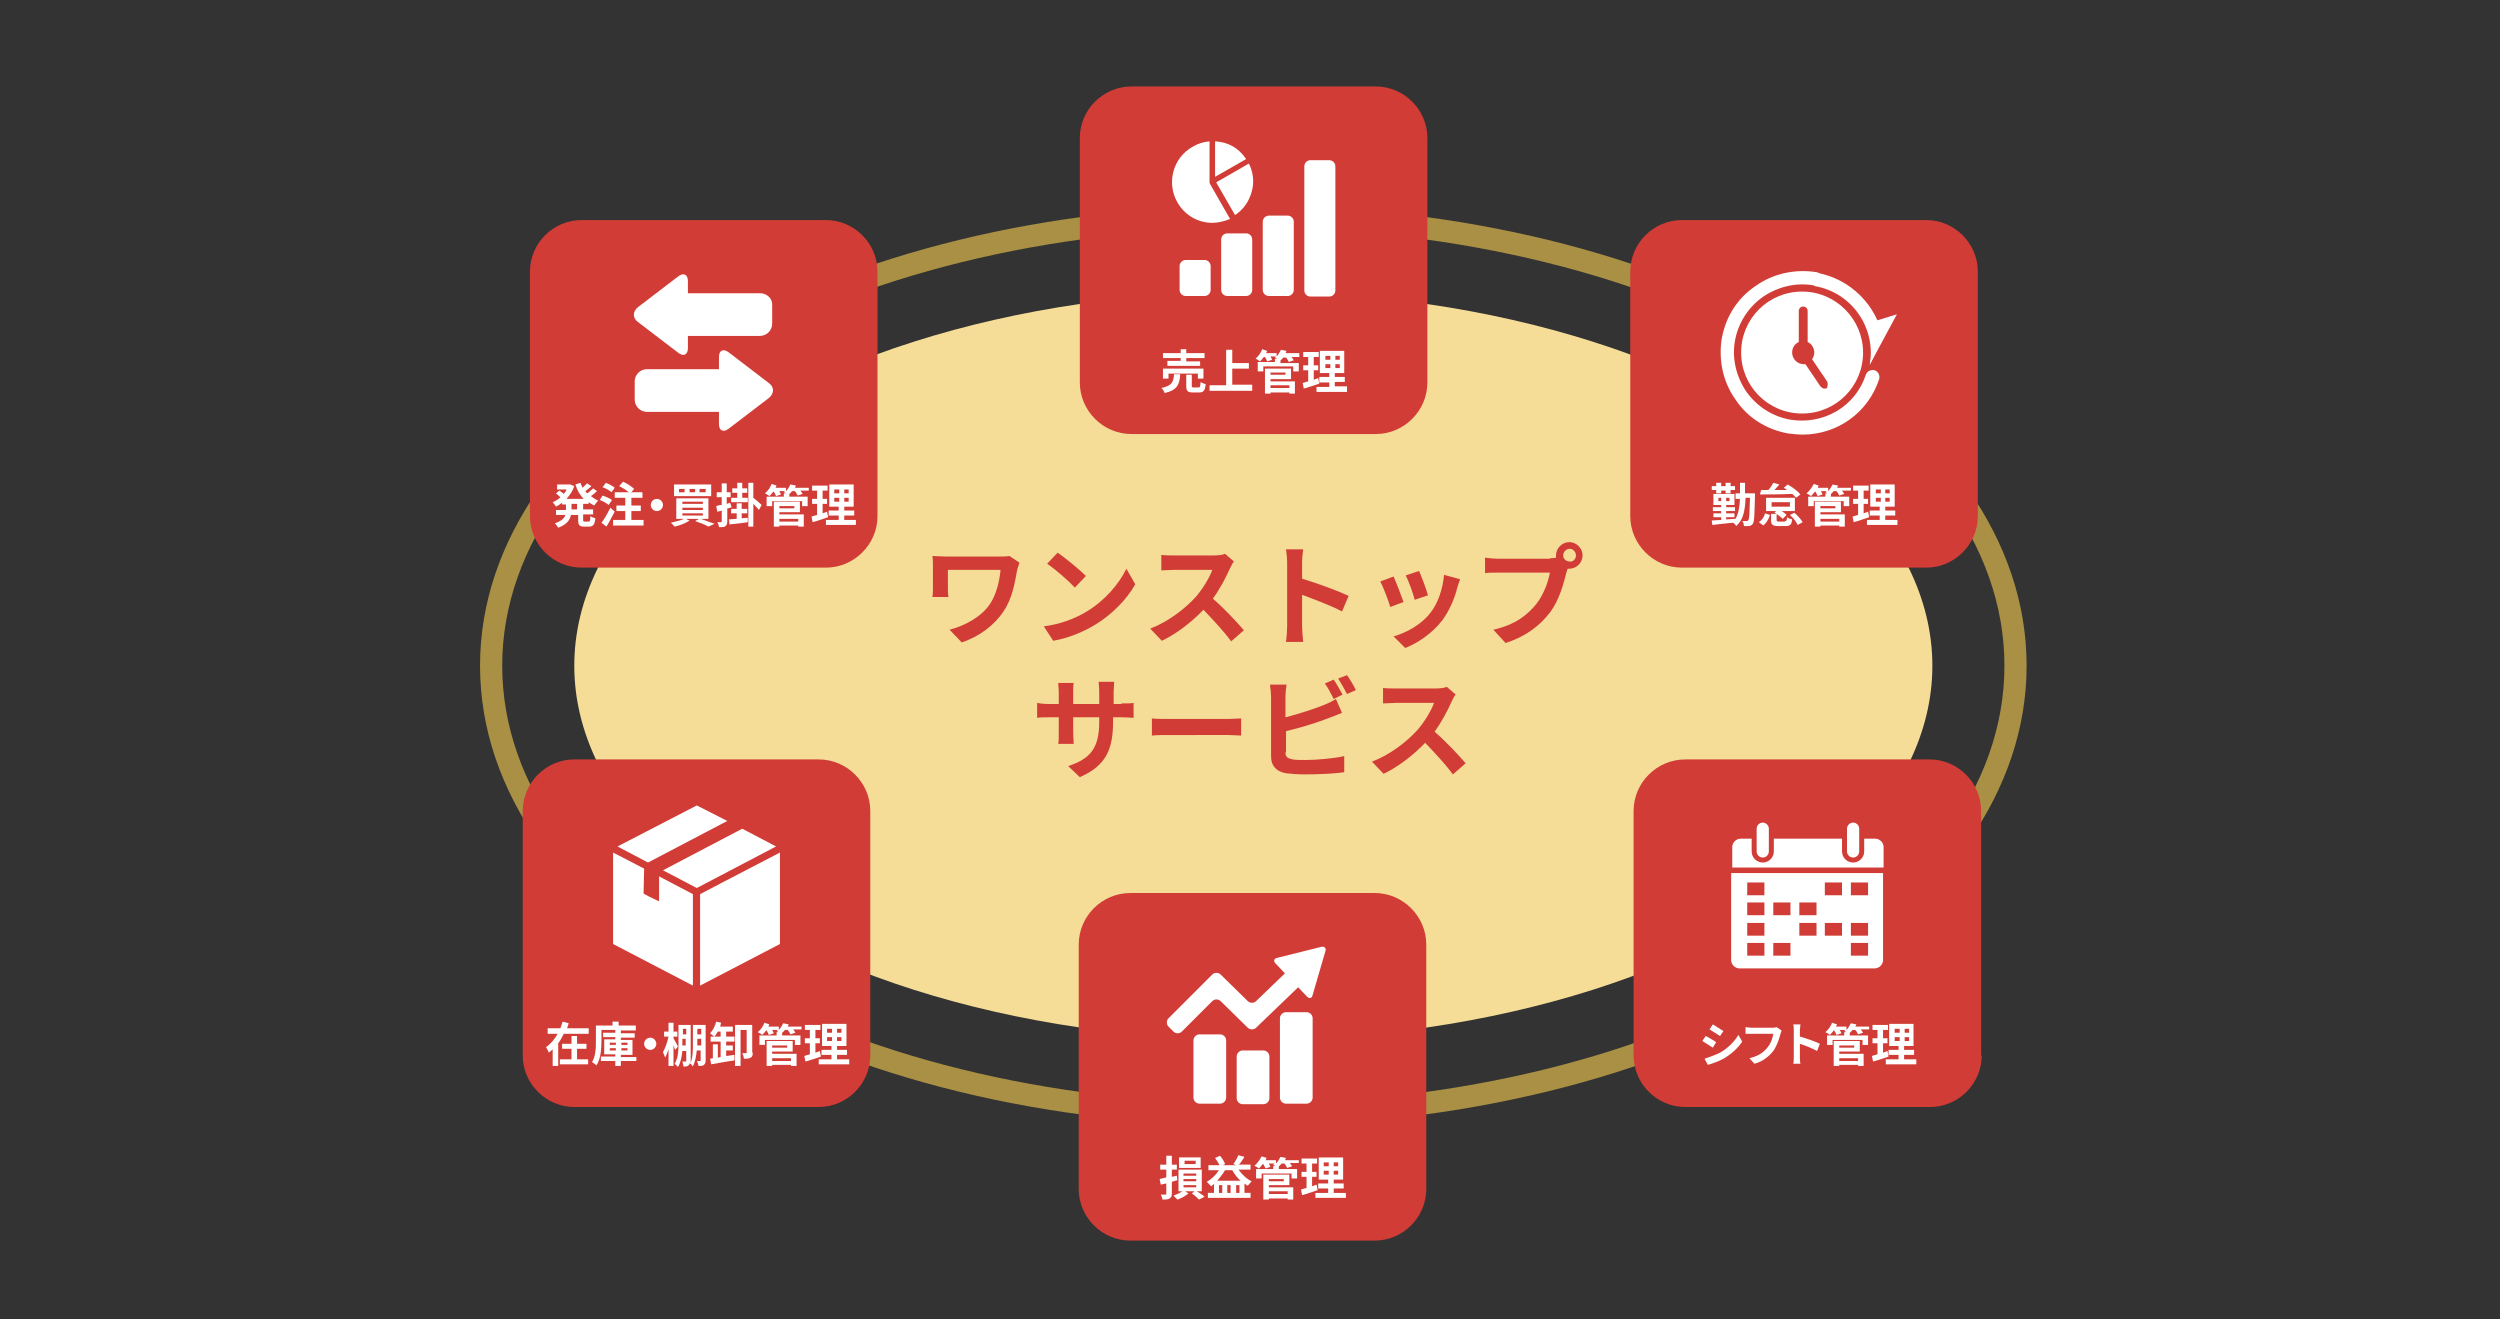 <?xml version="1.0" encoding="utf-8"?>
<!-- Generator: Adobe Illustrator 21.1.0, SVG Export Plug-In . SVG Version: 6.00 Build 0)  -->
<svg version="1.1" id="レイヤー_1" xmlns="http://www.w3.org/2000/svg" xmlns:xlink="http://www.w3.org/1999/xlink" x="0px"
	 y="0px" viewBox="0 0 451 238" style="enable-background:new 0 0 451 238;" xml:space="preserve">
<rect x="0" y="0" width="451" height="238" fill="#333333" stroke="none"/>
<style type="text/css">
	.st0{fill:#A99044;}
	.st1{fill:#F5DD98;}
	.st2{fill:#D23C36;}
	.st3{fill:#FFFFFF;}
</style>
<path class="st0" d="M226.1,203.1c-37.1,0-72-8.5-98.2-24c-26.6-15.7-41.3-36.6-41.3-59s14.7-43.3,41.3-59
	c26.3-15.5,61.2-24,98.2-24c37.1,0,72,8.5,98.2,24c26.6,15.7,41.3,36.6,41.3,59s-14.7,43.3-41.3,59
	C298.1,194.5,263.2,203.1,226.1,203.1z M226.1,41.1c-74.7,0-135.5,35.4-135.5,79s60.8,79,135.5,79s135.5-35.4,135.5-79
	S300.8,41.1,226.1,41.1z"/>
<ellipse class="st1" cx="226.1" cy="120.1" rx="122.5" ry="67.5"/>
<g>
	<g>
		<path class="st2" d="M158.3,93.1c0,5.1-4.2,9.3-9.3,9.3h-44.1c-5.1,0-9.3-4.2-9.3-9.3V49c0-5.1,4.2-9.3,9.3-9.3H149
			c5.1,0,9.3,4.2,9.3,9.3V93.1z"/>
		<g>
			<path class="st3" d="M105.2,90.9v1h1.8v0.9h-1.8v0.9c0,0.3,0,0.4,0.3,0.4h0.7c0.2,0,0.3-0.2,0.3-1c0.2,0.2,0.6,0.3,0.9,0.4
				c-0.1,1.1-0.4,1.5-1.1,1.5h-0.9c-0.9,0-1.1-0.3-1.1-1.2v-0.9H103c-0.2,0.9-0.7,1.7-2.3,2.3c-0.1-0.2-0.4-0.6-0.6-0.8
				c1.2-0.4,1.7-0.9,1.9-1.5h-1.7v-0.9h1.8v-1h-0.7v-0.3c-0.4,0.3-0.7,0.5-1.1,0.7c-0.1-0.2-0.4-0.6-0.6-0.8c0.5-0.2,1-0.5,1.4-0.9
				c-0.2-0.2-0.6-0.5-0.8-0.7l0.6-0.5c0.3,0.2,0.6,0.4,0.8,0.6c0.2-0.2,0.4-0.5,0.5-0.8h-1.7v-0.9h2.2l0.2,0l0.7,0.3
				c-0.3,0.9-0.8,1.6-1.4,2.3h3.1c-0.7-0.7-1.2-1.6-1.5-2.6l0.9-0.3c0.1,0.3,0.3,0.6,0.4,0.9c0.3-0.3,0.6-0.6,0.8-0.8l0.8,0.5
				c-0.3,0.3-0.7,0.6-1.1,0.9c0.1,0.2,0.2,0.3,0.4,0.4c0.3-0.3,0.7-0.6,1-0.9l0.7,0.5c-0.3,0.3-0.8,0.7-1.1,0.9
				c0.4,0.3,0.8,0.6,1.3,0.8c-0.2,0.2-0.5,0.6-0.7,0.9c-0.4-0.2-0.7-0.4-1-0.6v0.3H105.2z M104.1,90.9h-1v1h1V90.9z"/>
			<path class="st3" d="M109.8,91.1c-0.3-0.3-1.1-0.7-1.6-0.9l0.5-0.8c0.6,0.2,1.3,0.5,1.7,0.8L109.8,91.1z M110.9,92.3
				c-0.5,0.9-1,1.9-1.5,2.7l-0.9-0.7c0.5-0.6,1.1-1.7,1.6-2.7L110.9,92.3z M110.3,88.8c-0.3-0.3-1-0.7-1.6-0.9l0.6-0.8
				c0.5,0.2,1.3,0.6,1.6,0.9L110.3,88.8z M116.1,93.8v1h-5.5v-1h2.2v-1.6h-1.6v-1h1.6v-1.4h-1.9v-1h2.5c-0.4-0.4-1.1-0.8-1.7-1.1
				l0.7-0.8c0.7,0.3,1.6,0.9,2,1.3l-0.5,0.6h2v1h-2v1.4h1.7v1h-1.7v1.6H116.1z"/>
			<path class="st3" d="M118.5,90c0.6,0,1.1,0.5,1.1,1.1s-0.5,1.1-1.1,1.1c-0.6,0-1.1-0.5-1.1-1.1S117.9,90,118.5,90z"/>
			<path class="st3" d="M126.4,93.6c0.9,0.3,1.9,0.7,2.5,0.9l-1.1,0.5c-0.5-0.3-1.5-0.7-2.4-1l0.7-0.4h-2.4l0.7,0.3
				c-0.7,0.5-1.8,0.9-2.7,1.1c-0.2-0.2-0.5-0.6-0.7-0.7c0.8-0.2,1.8-0.4,2.4-0.7H122v-3.7h5.8v3.7H126.4z M128.3,89.5h-6.7v-2.1h6.7
				V89.5z M123.5,88.2h-1v0.6h1V88.2z M123.1,90.9h3.7v-0.4h-3.7V90.9z M123.1,92h3.7v-0.4h-3.7V92z M123.1,93h3.7v-0.4h-3.7V93z
				 M125.4,88.2h-1v0.6h1V88.2z M127.3,88.2h-1.1v0.6h1.1V88.2z"/>
			<path class="st3" d="M132,91.5c-0.3,0.1-0.5,0.2-0.8,0.2V94c0,0.5-0.1,0.7-0.3,0.9c-0.2,0.2-0.6,0.2-1.2,0.2
				c0-0.2-0.1-0.6-0.3-0.9c0.3,0,0.6,0,0.7,0c0.1,0,0.1,0,0.1-0.2v-1.9c-0.3,0.1-0.6,0.2-0.8,0.2l-0.2-1c0.3-0.1,0.6-0.2,1-0.2v-1.4
				h-0.9v-0.9h0.9v-1.6h0.9v1.6h0.7v0.9h-0.7v1.2l0.6-0.2L132,91.5z M134.9,93.4l0,0.8c-1.1,0.2-2.4,0.3-3.3,0.4l-0.1-0.9
				c0.4,0,0.9-0.1,1.4-0.1v-1h-1v-0.8h1v-1h0.9v1h1v0.8h-1v0.9L134.9,93.4z M133,88.9h-0.9v-0.8h0.9v-1h0.9v1h0.9v0.8h-0.9v0.9h1
				v0.8h-3v-0.8h1.1V88.9z M136.9,92c-0.2-0.3-0.6-0.7-1-1.1V95h-0.9v-7.9h0.9v2.7c0.4,0.3,1.3,1.1,1.5,1.3L136.9,92z"/>
			<path class="st3" d="M145.8,88.5h-1.4c0.1,0.2,0.3,0.4,0.4,0.6l-0.9,0.3c-0.1-0.2-0.3-0.6-0.5-0.8h-0.5c-0.2,0.2-0.3,0.4-0.5,0.5
				v0.5h3.3v1.7h-1v-0.9h-5.4v0.9h-1v-1.7h3.1v-0.6h0.4c-0.2-0.1-0.3-0.2-0.4-0.2c0.1-0.1,0.1-0.1,0.2-0.2h-1
				c0.1,0.2,0.2,0.4,0.3,0.6l-0.9,0.3c-0.1-0.2-0.2-0.5-0.4-0.8h-0.1c-0.2,0.3-0.5,0.6-0.7,0.8c-0.2-0.2-0.6-0.4-0.8-0.5
				c0.5-0.4,1-1.1,1.2-1.7l0.9,0.3c-0.1,0.1-0.1,0.3-0.2,0.4h1.9v0.6c0.3-0.3,0.6-0.8,0.8-1.2l1,0.2c-0.1,0.1-0.1,0.3-0.2,0.4h2.5
				V88.5z M140.6,92.8h4.4V95h-1v-0.2h-3.4V95h-1v-4.5h4.7v1.9h-3.7V92.8z M140.6,91.3v0.4h2.7v-0.4H140.6z M140.6,93.6v0.5h3.4
				v-0.5H140.6z"/>
			<path class="st3" d="M149.4,93.3c-0.9,0.3-2,0.7-2.8,0.9l-0.2-1c0.3-0.1,0.6-0.2,1-0.3v-2h-0.9V90h0.9v-1.5h-0.9v-0.9h2.8v0.9
				h-0.9V90h0.8v0.9h-0.8v1.7c0.3-0.1,0.6-0.2,0.8-0.3L149.4,93.3z M154.4,93.8v0.9H149v-0.9h2.3V93h-1.8v-0.9h1.8v-0.7h-1.7v-4h4.4
				v4h-1.7v0.7h1.8V93h-1.8v0.8H154.4z M150.5,89h0.9v-0.7h-0.9V89z M150.5,90.5h0.9v-0.7h-0.9V90.5z M153.1,88.3h-0.8V89h0.8V88.3z
				 M153.1,89.8h-0.8v0.7h0.8V89.8z"/>
		</g>
		<g>
			<g>
				<path class="st3" d="M137.1,52.9h-13c0,0,0-1,0-2.2c0-1.2-0.8-1.6-1.8-0.8l-7.2,5.5c-1,0.8-1,2,0,2.7l7.2,5.5
					c1,0.8,1.8,0.4,1.8-0.8c0-1.2,0-2.2,0-2.2h13c1.2,0,2.2-1,2.2-2.2v-3.3C139.4,53.9,138.4,52.9,137.1,52.9z"/>
				<path class="st3" d="M116.7,74.3h13c0,0,0,1,0,2.2c0,1.2,0.8,1.6,1.8,0.8l7.2-5.5c1-0.8,1-2,0-2.7l-7.2-5.5
					c-1-0.8-1.8-0.4-1.8,0.8c0,1.2,0,2.2,0,2.2h-13c-1.2,0-2.2,1-2.2,2.2v3.3C114.5,73.3,115.5,74.3,116.7,74.3z"/>
			</g>
		</g>
	</g>
	<g>
		<path class="st2" d="M257.5,69c0,5.1-4.2,9.3-9.3,9.3h-44.1c-5.1,0-9.3-4.2-9.3-9.3V24.9c0-5.1,4.2-9.3,9.3-9.3h44.1
			c5.1,0,9.3,4.2,9.3,9.3V69z"/>
		<g>
			<path class="st3" d="M212.9,67.6c-0.1,1.7-0.5,2.8-2.8,3.3c-0.1-0.3-0.3-0.7-0.6-0.9c2-0.4,2.2-1.2,2.3-2.5H212.9z M213,64.6
				h-3.2v-0.9h3.2V63h1v0.7h3.3v0.9H214v0.6h2.5V66h-5.9v-0.9h2.4V64.6z M216.1,68.3v-0.9h-5.3v0.9h-1v-1.8h7.3v1.8H216.1z
				 M216.2,69.9c0.3,0,0.3-0.1,0.4-1c0.2,0.2,0.6,0.3,0.9,0.4c-0.1,1.2-0.4,1.5-1.2,1.5h-1.1c-1,0-1.2-0.3-1.2-1.2v-2h1v2
				c0,0.3,0.1,0.3,0.4,0.3H216.2z"/>
			<path class="st3" d="M225.9,69.5v1h-7.7v-1h3v-6.4h1.1v2.4h3v1h-3v2.9H225.9z"/>
			<path class="st3" d="M234.4,64.4H233c0.1,0.2,0.3,0.4,0.4,0.6l-0.9,0.3c-0.1-0.2-0.3-0.6-0.5-0.8h-0.5c-0.2,0.2-0.3,0.4-0.5,0.5
				v0.5h3.3V67h-1v-0.9h-5.4V67h-1v-1.7h3.1v-0.6h0.4c-0.2-0.1-0.3-0.2-0.4-0.2c0.1-0.1,0.1-0.1,0.2-0.2h-1c0.1,0.2,0.2,0.4,0.3,0.6
				l-0.9,0.3c-0.1-0.2-0.2-0.5-0.4-0.8H228c-0.2,0.3-0.5,0.6-0.7,0.8c-0.2-0.2-0.6-0.4-0.8-0.5c0.5-0.4,1-1.1,1.2-1.7l0.9,0.3
				c-0.1,0.1-0.1,0.3-0.2,0.4h1.9v0.6c0.3-0.3,0.6-0.8,0.8-1.2l1,0.2c-0.1,0.1-0.1,0.3-0.2,0.4h2.5V64.4z M229.2,68.8h4.4v2.2h-1
				v-0.2h-3.4v0.2h-1v-4.5h4.7v1.9h-3.7V68.8z M229.2,67.2v0.4h2.7v-0.4H229.2z M229.2,69.5V70h3.4v-0.5H229.2z"/>
			<path class="st3" d="M238,69.2c-0.9,0.3-2,0.7-2.8,0.9l-0.2-1c0.3-0.1,0.6-0.2,1-0.3v-2h-0.9v-0.9h0.9v-1.5h-0.9v-0.9h2.8v0.9
				H237v1.5h0.8v0.9H237v1.7c0.3-0.1,0.6-0.2,0.8-0.3L238,69.2z M243,69.8v0.9h-5.5v-0.9h2.3v-0.8h-1.8V68h1.8v-0.7h-1.7v-4h4.4v4
				h-1.7V68h1.8v0.9h-1.8v0.8H243z M239.1,64.9h0.9v-0.7h-0.9V64.9z M239.1,66.4h0.9v-0.7h-0.9V66.4z M241.7,64.2h-0.8v0.7h0.8V64.2
				z M241.7,65.7h-0.8v0.7h0.8V65.7z"/>
		</g>
		<g>
			<path class="st3" d="M225.9,52.3c0,0.6-0.5,1.1-1.1,1.1h-3.4c-0.6,0-1.1-0.5-1.1-1.1v-9.1c0-0.6,0.5-1.1,1.1-1.1h3.4
				c0.6,0,1.1,0.5,1.1,1.1V52.3z M218.4,48c0-0.6-0.5-1.1-1.1-1.1h-3.4c-0.6,0-1.1,0.5-1.1,1.1v4.3c0,0.6,0.5,1.1,1.1,1.1h3.4
				c0.6,0,1.1-0.5,1.1-1.1V48z M233.4,40c0-0.6-0.5-1.1-1.1-1.1h-3.4c-0.6,0-1.1,0.5-1.1,1.1v12.3c0,0.6,0.5,1.1,1.1,1.1h3.4
				c0.6,0,1.1-0.5,1.1-1.1V40z M240.9,30c0-0.6-0.5-1.1-1.1-1.1h-3.4c-0.6,0-1.1,0.5-1.1,1.1v22.4c0,0.6,0.5,1.1,1.1,1.1h3.4
				c0.6,0,1.1-0.5,1.1-1.1V30z M218.2,32.9C218.2,32.9,218.2,32.9,218.2,32.9C218.2,32.8,218.2,32.8,218.2,32.9c0-0.1,0-0.1,0-0.1
				v-7.3c-1.1,0.1-2.1,0.4-3.1,1c-3.5,2-4.7,6.5-2.7,10c1.3,2.3,3.7,3.7,6.3,3.7c1.1,0,2.2-0.3,3.2-0.7l-3.6-6.3
				C218.2,33,218.2,33,218.2,32.9C218.2,32.9,218.2,32.9,218.2,32.9z M218.2,32.9C218.2,32.9,218.2,32.9,218.2,32.9L218.2,32.9
				C218.2,32.9,218.2,32.9,218.2,32.9z M218.2,33L218.2,33C218.2,33,218.2,33,218.2,33C218.2,33,218.2,33,218.2,33z M218.2,32.8
				C218.2,32.8,218.2,32.8,218.2,32.8C218.2,32.8,218.2,32.8,218.2,32.8L218.2,32.8z M219.4,32.9l3.4,5.9c1.5-1,2.5-2.4,3-4.2
				c0.5-1.7,0.3-3.5-0.5-5.1l-4.5,2.6L219.4,32.9z M218.2,32.8L218.2,32.8C218.2,32.8,218.2,32.8,218.2,32.8L218.2,32.8
				C218.2,32.8,218.2,32.8,218.2,32.8z M219.2,25.5v6.4l5.6-3.2C223.5,26.7,221.5,25.6,219.2,25.5z"/>
		</g>
	</g>
	<g>
		<path class="st2" d="M357.5,190.4c0,5.1-4.2,9.3-9.3,9.3H304c-5.1,0-9.3-4.2-9.3-9.3v-44.1c0-5.1,4.2-9.3,9.3-9.3h44.1
			c5.1,0,9.3,4.2,9.3,9.3V190.4z"/>
		<g>
			<path class="st3" d="M309.6,188l-0.6,1c-0.5-0.3-1.4-0.9-1.9-1.2l0.6-0.9C308.2,187.1,309.1,187.7,309.6,188z M310.3,189.9
				c1.4-0.8,2.6-2,3.3-3.2l0.7,1.2c-0.8,1.2-2,2.3-3.4,3.1c-0.9,0.5-2.1,0.9-2.8,1.1l-0.6-1.1C308.3,190.7,309.3,190.4,310.3,189.9z
				 M310.9,186l-0.6,0.9c-0.5-0.3-1.4-0.9-1.9-1.2l0.6-0.9C309.5,185.1,310.4,185.7,310.9,186z"/>
			<path class="st3" d="M321.4,185.9c-0.1,0.2-0.1,0.4-0.2,0.6c-0.2,0.8-0.6,2.1-1.3,3.1c-0.8,1-1.9,1.9-3.4,2.3l-0.9-1
				c1.7-0.4,2.6-1.1,3.3-2c0.6-0.7,0.9-1.7,1-2.4h-4c-0.4,0-0.8,0-1,0v-1.2c0.3,0,0.7,0.1,1,0.1h3.9c0.2,0,0.4,0,0.7-0.1
				L321.4,185.9z"/>
			<path class="st3" d="M327.8,189.6c-0.9-0.5-2.2-1-3.1-1.3v2.4c0,0.2,0,0.8,0.1,1.2h-1.3c0.1-0.3,0.1-0.8,0.1-1.2v-4.9
				c0-0.3,0-0.7-0.1-1h1.3c0,0.3-0.1,0.7-0.1,1v1.2c1.1,0.3,2.8,0.9,3.6,1.3L327.8,189.6z"/>
			<path class="st3" d="M337.1,185.7h-1.4c0.1,0.2,0.3,0.4,0.4,0.6l-0.9,0.3c-0.1-0.2-0.3-0.6-0.5-0.8h-0.5
				c-0.2,0.2-0.3,0.4-0.5,0.5v0.5h3.3v1.7h-1v-0.9h-5.4v0.9h-1v-1.7h3.1v-0.6h0.4c-0.2-0.1-0.3-0.2-0.4-0.2c0.1-0.1,0.1-0.1,0.2-0.2
				h-1c0.1,0.2,0.2,0.4,0.3,0.6l-0.9,0.3c-0.1-0.2-0.2-0.5-0.4-0.8h-0.1c-0.2,0.3-0.5,0.6-0.7,0.8c-0.2-0.2-0.6-0.4-0.8-0.5
				c0.5-0.4,1-1.1,1.2-1.7l0.9,0.3c-0.1,0.1-0.1,0.3-0.2,0.4h1.9v0.6c0.3-0.3,0.6-0.8,0.8-1.2l1,0.2c-0.1,0.1-0.1,0.3-0.2,0.4h2.5
				V185.7z M331.8,190.1h4.4v2.2h-1v-0.2h-3.4v0.2h-1v-4.5h4.7v1.9h-3.7V190.1z M331.8,188.6v0.4h2.7v-0.4H331.8z M331.8,190.9v0.5
				h3.4v-0.5H331.8z"/>
			<path class="st3" d="M340.7,190.6c-0.9,0.3-2,0.7-2.8,0.9l-0.2-1c0.3-0.1,0.6-0.2,1-0.3v-2h-0.9v-0.9h0.9v-1.5h-0.9v-0.9h2.8v0.9
				h-0.9v1.5h0.8v0.9h-0.8v1.7c0.3-0.1,0.6-0.2,0.8-0.3L340.7,190.6z M345.7,191.1v0.9h-5.5v-0.9h2.3v-0.8h-1.8v-0.9h1.8v-0.7h-1.7
				v-4h4.4v4h-1.7v0.7h1.8v0.9h-1.8v0.8H345.7z M341.8,186.3h0.9v-0.7h-0.9V186.3z M341.8,187.8h0.9v-0.7h-0.9V187.8z M344.4,185.6
				h-0.8v0.7h0.8V185.6z M344.4,187.1h-0.8v0.7h0.8V187.1z"/>
		</g>
		<path class="st3" d="M339.8,152.8v3.7h-27.3v-3.7c0-0.8,0.7-1.5,1.5-1.5h2v2.3c0,1.1,0.9,2,2,2c1.1,0,2-0.9,2-2v-2.3h12.3v2.3
			c0,1.1,0.9,2,2,2c1.1,0,2-0.9,2-2v-2.3h2C339.1,151.3,339.8,152,339.8,152.8z M312.4,157.5h27.3v15.7c0,0.8-0.7,1.5-1.5,1.5h-24.4
			c-0.8,0-1.5-0.7-1.5-1.5V157.5z M333.9,161.5h3.1v-2.3h-3.1V161.5z M333.9,168.8h3.1v-2.3h-3.1V168.8z M333.9,172.4h3.1v-2.3h-3.1
			V172.4z M329.2,161.5h3.1v-2.3h-3.1V161.5z M329.2,168.8h3.1v-2.3h-3.1V168.8z M324.6,165.1h3.1v-2.3h-3.1V165.1z M324.6,168.8
			h3.1v-2.3h-3.1V168.8z M319.9,165.1h3.1v-2.3h-3.1V165.1z M319.9,172.4h3.1v-2.3h-3.1V172.4z M315.2,161.5h3.1v-2.3h-3.1V161.5z
			 M315.2,165.1h3.1v-2.3h-3.1V165.1z M315.2,168.8h3.1v-2.3h-3.1V168.8z M315.2,172.4h3.1v-2.3h-3.1V172.4z M318,154.7
			c0.6,0,1.1-0.5,1.1-1.1v-4.1c0-0.6-0.5-1.1-1.1-1.1c-0.6,0-1.1,0.5-1.1,1.1v4.1C316.9,154.2,317.4,154.7,318,154.7z M334.3,154.7
			c0.6,0,1.1-0.5,1.1-1.1v-4.1c0-0.6-0.5-1.1-1.1-1.1c-0.6,0-1.1,0.5-1.1,1.1v4.1C333.2,154.2,333.7,154.7,334.3,154.7z"/>
	</g>
	<g>
		<path class="st2" d="M356.8,93.1c0,5.1-4.2,9.3-9.3,9.3h-44.1c-5.1,0-9.3-4.2-9.3-9.3V49c0-5.1,4.2-9.3,9.3-9.3h44.1
			c5.1,0,9.3,4.2,9.3,9.3V93.1z"/>
		<g>
			<path class="st3" d="M316.6,89c0,0,0,0.3,0,0.4c-0.1,3.5-0.1,4.7-0.4,5.1c-0.2,0.3-0.4,0.3-0.6,0.4c-0.2,0-0.6,0-1,0
				c0-0.3-0.1-0.7-0.3-0.9c0.3,0,0.6,0,0.8,0c0.1,0,0.2,0,0.3-0.2c0.2-0.2,0.2-1.2,0.3-4h-0.8c-0.1,2.3-0.4,4-1.7,5.1
				c-0.1-0.2-0.3-0.5-0.6-0.6c-1.3,0.1-2.7,0.3-3.7,0.4l-0.1-0.8c0.5,0,1.1-0.1,1.7-0.1v-0.5h-1.4v-0.7h1.4v-0.4H309v-0.7h1.5v-0.4
				h-1.4v-2h3.8v2h-1.5v0.4h1.6v0.7h-1.6v0.4h1.5v0.7h-1.5v0.4c0.5,0,1.1-0.1,1.6-0.1v0.1c0.6-0.9,0.8-2.1,0.9-3.7h-0.8V89h0.8
				c0-0.6,0-1.2,0-1.9h0.9c0,0.7,0,1.3,0,1.9H316.6z M309.6,88.4h-0.8v-0.7h0.8v-0.6h0.9v0.6h0.8v-0.6h0.9v0.6h0.8v0.7h-0.8V89h-0.9
				v-0.5h-0.8V89h-0.9V88.4z M310.5,90.4v-0.6H310v0.6H310.5z M312,89.8h-0.6v0.6h0.6V89.8z"/>
			<path class="st3" d="M317.3,94.2c0.6-0.4,1-1,1.1-1.6l0.9,0.3c-0.2,0.7-0.6,1.4-1.2,1.9L317.3,94.2z M317.7,88.4
				c0.4,0,0.8,0,1.3,0c0.4-0.4,0.7-0.9,0.9-1.3l1.1,0.3c-0.3,0.3-0.6,0.7-0.9,1c0.7,0,1.5,0,2.3,0c-0.2-0.1-0.4-0.3-0.6-0.4l0.7-0.6
				c0.9,0.5,1.8,1.2,2.3,1.8l-0.8,0.6c-0.2-0.2-0.4-0.5-0.7-0.7c-2.1,0.1-4.4,0.1-5.8,0.1L317.7,88.4z M323.9,92.2h-2.5
				c0.4,0.2,0.7,0.5,0.9,0.7l-0.7,0.7c-0.3-0.3-0.9-0.8-1.5-1.1l0.3-0.3h-1.8v-2.4h5.2V92.2z M322,94c0.3,0,0.3-0.1,0.4-0.7
				c0.2,0.2,0.6,0.3,0.9,0.4c-0.1,1-0.4,1.2-1.2,1.2h-1.3c-1.1,0-1.3-0.3-1.3-1.1v-1.1h1v1.1c0,0.2,0.1,0.3,0.4,0.3H322z
				 M322.9,90.6h-3.3v0.8h3.3V90.6z M323.7,92.5c0.6,0.5,1.2,1.2,1.5,1.7l-0.9,0.5c-0.2-0.5-0.8-1.3-1.4-1.8L323.7,92.5z"/>
			<path class="st3" d="M333.7,88.5h-1.4c0.1,0.2,0.3,0.4,0.4,0.6l-0.9,0.3c-0.1-0.2-0.3-0.6-0.5-0.8h-0.5c-0.2,0.2-0.3,0.4-0.5,0.5
				v0.5h3.3v1.7h-1v-0.9h-5.4v0.9h-1v-1.7h3.1v-0.6h0.4c-0.2-0.1-0.3-0.2-0.4-0.2c0.1-0.1,0.1-0.1,0.2-0.2h-1
				c0.1,0.2,0.2,0.4,0.3,0.6l-0.9,0.3c-0.1-0.2-0.2-0.5-0.4-0.8h-0.1c-0.2,0.3-0.5,0.6-0.7,0.8c-0.2-0.2-0.6-0.4-0.8-0.5
				c0.5-0.4,1-1.1,1.3-1.7l0.9,0.3c-0.1,0.1-0.1,0.3-0.2,0.4h1.9v0.6c0.3-0.3,0.6-0.8,0.8-1.2l1,0.2c-0.1,0.1-0.1,0.3-0.2,0.4h2.5
				V88.5z M328.4,92.8h4.4V95h-1v-0.2h-3.4V95h-1v-4.5h4.7v1.9h-3.7V92.8z M328.4,91.3v0.4h2.7v-0.4H328.4z M328.4,93.6v0.5h3.4
				v-0.5H328.4z"/>
			<path class="st3" d="M337.2,93.3c-0.9,0.3-2,0.7-2.8,0.9l-0.2-1c0.3-0.1,0.6-0.2,1-0.3v-2h-0.9V90h0.9v-1.5h-0.9v-0.9h2.8v0.9
				h-0.9V90h0.8v0.9h-0.8v1.7c0.3-0.1,0.6-0.2,0.8-0.3L337.2,93.3z M342.3,93.8v0.9h-5.5v-0.9h2.3V93h-1.8v-0.9h1.8v-0.7h-1.7v-4
				h4.4v4h-1.7v0.7h1.8V93h-1.8v0.8H342.3z M338.4,89h0.9v-0.7h-0.9V89z M338.4,90.5h0.9v-0.7h-0.9V90.5z M340.9,88.3h-0.8V89h0.8
				V88.3z M340.9,89.8h-0.8v0.7h0.8V89.8z"/>
		</g>
		<g>
			<g>
				<path class="st3" d="M325.2,78.4c-0.9,0-1.7-0.1-2.6-0.2c-3.9-0.7-7.3-2.8-9.5-6.1c-2.3-3.2-3.1-7.2-2.5-11
					c0.7-3.9,2.8-7.3,6.1-9.5c3.2-2.3,7.2-3.1,11-2.5c0.7,0.1,1.1,0.8,1,1.4c-0.1,0.7-0.8,1.1-1.4,1c-3.2-0.6-6.5,0.2-9.2,2
					c-2.7,1.9-4.5,4.7-5.1,7.9c-0.6,3.2,0.2,6.5,2,9.2c1.9,2.7,4.7,4.5,7.9,5.1c6,1,11.8-2.3,13.7-8.1c0.2-0.6,0.9-1,1.6-0.8
					c0.6,0.2,1,0.9,0.8,1.6C337,74.5,331.4,78.4,325.2,78.4z"/>
				<path class="st3" d="M337.3,65.8c1.2-6.7-3.3-13.1-10-14.2l0.4-2.4c6.2,1.1,10.8,5.9,12,11.7L337.3,65.8z"/>
				<path class="st3" d="M336.1,63.6c0,6.1-4.9,11-11,11s-11-4.9-11-11s4.9-11,11-11S336.1,57.6,336.1,63.6z M329.6,68.8l-2.7-4
					c0.2-0.3,0.4-0.7,0.4-1.2c0-0.8-0.5-1.6-1.2-1.9v-5.6c0-0.5-0.4-0.8-0.8-0.8c-0.5,0-0.8,0.4-0.8,0.8v5.6c-0.7,0.3-1.2,1-1.2,1.9
					c0,1.1,0.9,2.1,2.1,2.1c0.1,0,0.2,0,0.3,0l2.7,4c0.2,0.2,0.4,0.4,0.7,0.4c0.2,0,0.3,0,0.5-0.1C329.7,69.6,329.8,69.1,329.6,68.8
					z"/>
				<polygon class="st3" points="337.3,65.8 342.2,56.7 337,58.3 338.1,61.7 				"/>
			</g>
		</g>
	</g>
	<g>
		<path class="st2" d="M157,190.4c0,5.1-4.2,9.3-9.3,9.3h-44.1c-5.1,0-9.3-4.2-9.3-9.3v-44.1c0-5.1,4.2-9.3,9.3-9.3h44.1
			c5.1,0,9.3,4.2,9.3,9.3V190.4z"/>
		<g>
			<g>
				<polygon class="st3" points="118.9,158.1 118.9,162.6 117.2,161.8 116.1,161.2 116.2,156.7 110.6,153.8 110.6,170.3 125,177.8 
					125,161.3 121,159.2 				"/>
				<polygon class="st3" points="126.3,177.8 140.7,170.3 140.7,153.8 130.5,159.1 126.3,161.3 				"/>
				<polygon class="st3" points="131.2,148.1 125.7,145.3 111.4,152.7 116.9,155.6 				"/>
				<polygon class="st3" points="119.6,157 125.7,160.2 140,152.7 133.9,149.5 				"/>
			</g>
		</g>
		<g>
			<path class="st3" d="M106.2,185.5v1h-4.5c-0.3,0.6-0.6,1.2-1,1.7v4.1h-1v-3c-0.2,0.2-0.5,0.4-0.7,0.6c-0.1-0.3-0.3-0.7-0.5-1
				c0.9-0.6,1.6-1.5,2.1-2.4h-1.8v-1h2.3c0.1-0.4,0.3-0.8,0.4-1.2l1.1,0.3c-0.1,0.3-0.2,0.6-0.3,0.9H106.2z M104.1,191.1h2v0.9h-5.1
				v-0.9h2.1v-1.9h-1.7v-0.9h1.7v-1.4h1v1.4h1.7v0.9h-1.7V191.1z"/>
			<path class="st3" d="M114.8,191.4h-2.8v0.9h-1v-0.9h-2.6v-0.8h2.6v-0.4h-2v-2.7h2v-0.4h-2.2v-0.8h2.2v-0.5h-2.5v1.9
				c0,1.4-0.1,3.3-0.9,4.5c-0.2-0.2-0.6-0.5-0.8-0.6c0.7-1.1,0.7-2.7,0.7-4V185h3v-0.7h1.1v0.7h3.1v0.9h-2.7v0.5h2.5v0.8h-2.5v0.4
				h2.1v2.7h-2.1v0.4h2.8V191.4z M110,188.5h1.1v-0.4H110V188.5z M111.1,189.5v-0.4H110v0.4H111.1z M112.1,188.1v0.4h1.1v-0.4H112.1
				z M113.2,189.1h-1.1v0.4h1.1V189.1z"/>
			<path class="st3" d="M117.3,187.2c0.6,0,1.1,0.5,1.1,1.1c0,0.6-0.5,1.1-1.1,1.1c-0.6,0-1.1-0.5-1.1-1.1
				C116.2,187.7,116.7,187.2,117.3,187.2z"/>
			<path class="st3" d="M121.8,189.4c-0.1-0.2-0.2-0.5-0.3-0.9v3.8h-0.9v-3c-0.2,0.6-0.4,1.1-0.6,1.5c-0.1-0.3-0.3-0.7-0.4-1
				c0.4-0.7,0.8-1.8,1-2.8v0h-0.8v-0.9h0.8v-1.6h0.9v1.6h0.7v0.9h-0.7v0.3c0.2,0.3,0.7,1.3,0.8,1.5L121.8,189.4z M127.3,191.3
				c0,0.4-0.1,0.6-0.3,0.8c-0.2,0.2-0.5,0.2-1,0.2c0-0.2-0.1-0.6-0.3-0.9c0.2,0,0.5,0,0.6,0c0.1,0,0.1,0,0.1-0.1v-1.8h-0.7
				c-0.1,1-0.3,2.1-0.7,2.9c-0.1-0.2-0.4-0.5-0.6-0.6c0,0.2-0.1,0.3-0.2,0.4c-0.2,0.2-0.5,0.2-0.9,0.2c0-0.2-0.1-0.6-0.2-0.9
				c0.2,0,0.5,0,0.6,0c0.1,0,0.1,0,0.1-0.1v-1.8h-0.7c-0.1,1-0.3,2.1-0.8,2.9c-0.1-0.2-0.5-0.5-0.6-0.6c0.7-1.1,0.7-2.6,0.7-3.8
				v-3.2h2.2v6.6c0,0.1,0,0.1,0,0.2c0.4-1,0.4-2.3,0.4-3.3v-3.5h2.3V191.3z M123.7,188.6v-1.2h-0.6v0.5c0,0.2,0,0.4,0,0.7H123.7z
				 M123.2,185.6v1h0.6v-1H123.2z M125.8,185.6v1h0.7v-1H125.8z M126.5,188.6v-1.2h-0.7v0.8c0,0.1,0,0.3,0,0.4H126.5z"/>
			<path class="st3" d="M131,190.5c0.5-0.1,1-0.1,1.5-0.2l0,1c-1.5,0.2-3,0.5-4.2,0.7l-0.2-1l0.5-0.1v-2.5h0.9v2.4l0.5-0.1v-2.8
				h-1.8V187h1.8v-0.9h-0.5c-0.2,0.3-0.4,0.7-0.6,0.9c-0.2-0.1-0.6-0.4-0.8-0.6c0.5-0.5,0.9-1.3,1.1-2.1l0.9,0.2
				c-0.1,0.2-0.1,0.5-0.2,0.7h2.3v0.9H131v0.9h1.5v0.9H131v0.7h1.2v0.9H131V190.5z M135.8,189.9c0,0.5-0.1,0.8-0.4,0.9
				c-0.3,0.2-0.7,0.2-1.2,0.2c0-0.3-0.2-0.8-0.3-1c0.3,0,0.6,0,0.7,0c0.1,0,0.1,0,0.1-0.1v-4.1h-1.1v6.5h-1v-7.4h3.1V189.9z"/>
			<path class="st3" d="M144.5,185.7h-1.4c0.1,0.2,0.3,0.4,0.4,0.6l-0.9,0.3c-0.1-0.2-0.3-0.6-0.5-0.8h-0.5
				c-0.2,0.2-0.3,0.4-0.5,0.5v0.5h3.3v1.7h-1v-0.9H138v0.9h-1v-1.7h3.1v-0.6h0.4c-0.2-0.1-0.3-0.2-0.4-0.2c0.1-0.1,0.1-0.1,0.2-0.2
				h-1c0.1,0.2,0.2,0.4,0.3,0.6l-0.9,0.3c-0.1-0.2-0.2-0.5-0.4-0.8h-0.1c-0.2,0.3-0.5,0.6-0.7,0.8c-0.2-0.2-0.6-0.4-0.8-0.5
				c0.5-0.4,1-1.1,1.2-1.7l0.9,0.3c-0.1,0.1-0.1,0.3-0.2,0.4h1.9v0.6c0.3-0.3,0.6-0.8,0.8-1.2l1,0.2c-0.1,0.1-0.1,0.3-0.2,0.4h2.5
				V185.7z M139.3,190.1h4.4v2.2h-1v-0.2h-3.4v0.2h-1v-4.5h4.7v1.9h-3.7V190.1z M139.3,188.6v0.4h2.7v-0.4H139.3z M139.3,190.9v0.5
				h3.4v-0.5H139.3z"/>
			<path class="st3" d="M148.1,190.6c-0.9,0.3-2,0.7-2.8,0.9l-0.2-1c0.3-0.1,0.6-0.2,1-0.3v-2h-0.9v-0.9h0.9v-1.5h-0.9v-0.9h2.8v0.9
				h-0.9v1.5h0.8v0.9h-0.8v1.7c0.3-0.1,0.6-0.2,0.8-0.3L148.1,190.6z M153.2,191.1v0.9h-5.5v-0.9h2.3v-0.8h-1.8v-0.9h1.8v-0.7h-1.7
				v-4h4.4v4h-1.7v0.7h1.8v0.9h-1.8v0.8H153.2z M149.2,186.3h0.9v-0.7h-0.9V186.3z M149.2,187.8h0.9v-0.7h-0.9V187.8z M151.8,185.6
				H151v0.7h0.8V185.6z M151.8,187.1H151v0.7h0.8V187.1z"/>
		</g>
	</g>
	<g>
		<path class="st2" d="M257.3,214.5c0,5.1-4.2,9.3-9.3,9.3h-44.1c-5.1,0-9.3-4.2-9.3-9.3v-44.1c0-5.1,4.2-9.3,9.3-9.3H248
			c5.1,0,9.3,4.2,9.3,9.3V214.5z"/>
		<path class="st3" d="M221.2,198c0,0.6-0.5,1.1-1.1,1.1h-3.7c-0.6,0-1.1-0.5-1.1-1.1v-10.3c0-0.6,0.5-1.1,1.1-1.1h3.7
			c0.6,0,1.1,0.5,1.1,1.1V198z M229,190.6c0-0.6-0.5-1.1-1.1-1.1h-3.7c-0.6,0-1.1,0.5-1.1,1.1v7.5c0,0.6,0.5,1.1,1.1,1.1h3.7
			c0.6,0,1.1-0.5,1.1-1.1V190.6z M236.8,183.7c0-0.6-0.5-1.1-1.1-1.1H232c-0.6,0-1.1,0.5-1.1,1.1V198c0,0.6,0.5,1.1,1.1,1.1h3.7
			c0.6,0,1.1-0.5,1.1-1.1V183.7z M218.7,180.6c0.4-0.4,1.1-0.4,1.5,0l4.9,4.8c0.4,0.4,1.1,0.4,1.5,0l7.8-7.5c0.4-0.4,0.4-1.1,0-1.5
			l-0.9-1c-0.4-0.4-1.1-0.4-1.5,0l-5.4,5.2c-0.4,0.4-1.1,0.4-1.5,0l-4.9-4.8c-0.4-0.4-1.1-0.4-1.5,0l-7.9,7.9
			c-0.4,0.4-0.4,1.1,0,1.5l0.9,0.9c0.4,0.4,1.1,0.4,1.5,0L218.7,180.6z M235.8,179.8c0.4,0.4,0.9,0.3,1-0.3l2.3-7.9
			c0.2-0.6-0.2-0.9-0.7-0.8l-8,2c-0.6,0.1-0.7,0.6-0.3,1L235.8,179.8z"/>
		<g>
			<path class="st3" d="M212.4,212.9c-0.3,0.1-0.7,0.2-1,0.3v2.1c0,0.5-0.1,0.7-0.4,0.9c-0.3,0.2-0.7,0.2-1.3,0.2
				c0-0.3-0.2-0.7-0.3-0.9c0.3,0,0.7,0,0.8,0c0.1,0,0.2,0,0.2-0.2v-1.8l-1,0.2l-0.2-1c0.3-0.1,0.8-0.2,1.2-0.3V211h-1.1v-0.9h1.1
				v-1.6h1v1.6h0.9v0.9h-0.9v1.3c0.3-0.1,0.6-0.1,0.9-0.2L212.4,212.9z M215.9,214.9c0.5,0.3,1.1,0.7,1.4,1l-1,0.5
				c-0.3-0.3-0.8-0.8-1.3-1.1l0.5-0.4h-1.7l0.6,0.4c-0.5,0.4-1.3,0.9-2,1.1c-0.2-0.2-0.5-0.5-0.7-0.7c0.5-0.2,1.2-0.5,1.6-0.8h-0.7
				V211h4.2v3.9H215.9z M216.6,210.7h-3.9v-1.9h3.9V210.7z M213.5,212.1h2.3v-0.4h-2.3V212.1z M213.5,213.1h2.3v-0.4h-2.3V213.1z
				 M213.5,214.2h2.3v-0.4h-2.3V214.2z M215.7,209.4h-2v0.6h2V209.4z"/>
			<path class="st3" d="M223.5,211.1c0.6,0.8,1.4,1.6,2.3,2c-0.2,0.2-0.5,0.6-0.7,0.8c-0.2-0.1-0.4-0.2-0.6-0.4v1.7h1.1v0.9h-7.7
				v-0.9h1.1v-1.6c-0.2,0.1-0.3,0.3-0.5,0.4c-0.2-0.2-0.6-0.6-0.8-0.8c0.9-0.5,1.6-1.2,2.2-2.1H218v-0.9h2c-0.2-0.4-0.5-0.9-0.8-1.3
				l0.9-0.4c0.4,0.5,0.8,1.1,0.9,1.5l-0.4,0.2h2.4l-0.5-0.2c0.3-0.4,0.7-1.1,0.9-1.6l1.1,0.3c-0.3,0.5-0.7,1.1-1,1.4h2.1v0.9H223.5z
				 M223.8,213c-0.6-0.5-1.1-1.2-1.5-1.9h-1.3c-0.4,0.7-0.9,1.3-1.4,1.9H223.8z M220.5,213.8h-0.6v1.4h0.6V213.8z M222,213.8h-0.6
				v1.4h0.6V213.8z M223.6,215.2v-1.4H223v1.4H223.6z"/>
			<path class="st3" d="M234.1,209.8h-1.4c0.1,0.2,0.3,0.4,0.4,0.6l-0.9,0.3c-0.1-0.2-0.3-0.6-0.5-0.8h-0.5
				c-0.2,0.2-0.3,0.4-0.5,0.5v0.5h3.3v1.7h-1v-0.9h-5.4v0.9h-1v-1.7h3.1v-0.6h0.4c-0.2-0.1-0.3-0.2-0.4-0.2c0.1-0.1,0.1-0.1,0.2-0.2
				h-1c0.1,0.2,0.2,0.4,0.3,0.6l-0.9,0.3c-0.1-0.2-0.2-0.5-0.4-0.8h-0.1c-0.2,0.3-0.5,0.6-0.7,0.8c-0.2-0.2-0.6-0.4-0.8-0.5
				c0.5-0.4,1-1.1,1.3-1.7l0.9,0.3c-0.1,0.1-0.1,0.3-0.2,0.4h1.9v0.6c0.3-0.3,0.6-0.8,0.8-1.2l1,0.2c-0.1,0.1-0.1,0.3-0.2,0.4h2.5
				V209.8z M228.9,214.2h4.4v2.2h-1v-0.2h-3.4v0.2h-1v-4.5h4.7v1.9h-3.7V214.2z M228.9,212.7v0.4h2.7v-0.4H228.9z M228.9,214.9v0.5
				h3.4v-0.5H228.9z"/>
			<path class="st3" d="M237.7,214.7c-0.9,0.3-2,0.7-2.8,0.9l-0.2-1c0.3-0.1,0.6-0.2,1-0.3v-2h-0.9v-0.9h0.9v-1.5h-0.9v-0.9h2.8v0.9
				h-0.9v1.5h0.8v0.9h-0.8v1.7c0.3-0.1,0.6-0.2,0.8-0.3L237.7,214.7z M242.8,215.2v0.9h-5.5v-0.9h2.3v-0.8h-1.8v-0.9h1.8v-0.7h-1.7
				v-4h4.4v4h-1.7v0.7h1.8v0.9h-1.8v0.8H242.8z M238.8,210.4h0.9v-0.7h-0.9V210.4z M238.8,211.9h0.9v-0.7h-0.9V211.9z M241.4,209.7
				h-0.8v0.7h0.8V209.7z M241.4,211.2h-0.8v0.7h0.8V211.2z"/>
		</g>
	</g>
</g>
<g>
	<path class="st2" d="M183.9,101.5c-0.1,0.3-0.3,1.1-0.4,1.3c-0.4,2.1-0.8,5-2.4,7.4c-1.7,2.6-4.4,4.6-7.6,5.7l-2.2-2.3
		c2.7-0.7,5.8-2.3,7.4-4.8c1-1.6,1.6-3.8,1.8-6H171v3.3c0,0.3,0,1,0.1,1.6h-2.9c0.1-0.6,0.1-1.1,0.1-1.6V102c0-0.5,0-1.1-0.1-1.7
		c0.6,0,1.5,0.1,2.4,0.1h9.6c0.7,0,1.4,0,1.9-0.1L183.9,101.5z"/>
	<path class="st2" d="M195.9,110.4c3.4-2,6-5.1,7.3-7.8l1.6,2.8c-1.5,2.7-4.2,5.5-7.4,7.4c-2,1.2-4.6,2.3-7.4,2.8l-1.7-2.6
		C191.3,112.6,193.9,111.6,195.9,110.4z M195.9,103.9l-2,2.1c-1-1.1-3.5-3.3-5-4.3l1.9-2C192.1,100.6,194.7,102.7,195.9,103.9z"/>
	<path class="st2" d="M222.6,101.3c-0.2,0.2-0.5,0.8-0.7,1.2c-0.7,1.6-1.8,3.7-3.1,5.5c2,1.7,4.4,4.3,5.6,5.7l-2.3,2
		c-1.3-1.8-3.2-3.8-5-5.7c-2.1,2.2-4.8,4.3-7.5,5.6l-2.1-2.2c3.2-1.2,6.3-3.6,8.2-5.7c1.3-1.5,2.5-3.5,3-4.9h-6.8
		c-0.8,0-1.9,0.1-2.4,0.1v-2.8c0.5,0.1,1.8,0.1,2.4,0.1h7c0.9,0,1.7-0.1,2.1-0.3L222.6,101.3z"/>
	<path class="st2" d="M242.1,110.3c-2.1-1.1-5.1-2.2-7.2-3v5.7c0,0.6,0.1,2,0.2,2.8H232c0.1-0.8,0.2-2,0.2-2.8v-11.5
		c0-0.7-0.1-1.7-0.2-2.4h3.1c-0.1,0.7-0.2,1.6-0.2,2.4v2.9c2.7,0.8,6.5,2.2,8.4,3.1L242.1,110.3z"/>
	<path class="st2" d="M253.2,108.6l-2.4,0.9c-0.3-1.1-1.3-3.7-1.8-4.6l2.4-0.9C251.9,105.1,252.8,107.5,253.2,108.6z M263.4,104.5
		c-0.2,0.6-0.4,1.1-0.5,1.5c-0.5,2-1.4,4.1-2.7,5.9c-1.9,2.4-4.4,4.1-6.7,5l-2.1-2.1c2.2-0.6,5-2.1,6.6-4.2c1.4-1.7,2.3-4.4,2.5-6.9
		L263.4,104.5z M257.6,107.4l-2.4,0.8c-0.2-1-1.1-3.4-1.6-4.4l2.4-0.8C256.4,103.9,257.4,106.5,257.6,107.4z"/>
	<path class="st2" d="M279.6,100.7c0.3,0,0.7,0,1.1-0.1c0-0.1,0-0.2,0-0.4c0-1.3,1.1-2.4,2.4-2.4c1.3,0,2.4,1.1,2.4,2.4
		c0,1.3-1.1,2.4-2.4,2.4c-0.1,0-0.2,0-0.3,0l-0.2,0.6c-0.5,2-1.3,5.1-3,7.3c-1.8,2.4-4.5,4.4-8,5.5l-2.2-2.4c4-0.9,6.2-2.7,7.8-4.7
		c1.3-1.7,2.1-3.9,2.4-5.6h-9.3c-0.9,0-1.9,0-2.4,0.1v-2.8c0.6,0.1,1.7,0.2,2.4,0.2H279.6z M284.3,100.2c0-0.6-0.5-1.2-1.1-1.2
		c-0.6,0-1.2,0.5-1.2,1.2c0,0.6,0.5,1.1,1.2,1.1C283.7,101.4,284.3,100.9,284.3,100.2z"/>
	<path class="st2" d="M202.3,126.9c1.1,0,1.7,0,2.2-0.1v2.7c-0.4,0-1.1-0.1-2.2-0.1h-1.5v0.7c0,5-1.2,8-6,10.1l-2.1-2
		c3.9-1.3,5.6-3.1,5.6-8v-0.8h-4.7v2.7c0,0.9,0.1,1.7,0.1,2.1h-2.8c0.1-0.4,0.1-1.2,0.1-2.1v-2.7h-1.7c-1,0-1.7,0-2.2,0.1v-2.7
		c0.4,0.1,1.2,0.2,2.2,0.2h1.7v-2c0-0.8-0.1-1.4-0.1-1.8h2.8c-0.1,0.4-0.1,1-0.1,1.8v2h4.7v-2.1c0-0.8-0.1-1.5-0.1-1.9h2.8
		c0,0.4-0.1,1.1-0.1,1.9v2.1H202.3z"/>
	<path class="st2" d="M207.7,129.6c0.7,0.1,2.2,0.1,3.2,0.1h10.7c0.9,0,1.8-0.1,2.3-0.1v3.1c-0.5,0-1.5-0.1-2.3-0.1H211
		c-1.1,0-2.5,0-3.2,0.1V129.6z"/>
	<path class="st2" d="M231.9,135.7c0,0.9,0.4,1.1,1.3,1.3c0.6,0.1,1.4,0.1,2.3,0.1c2.1,0,5.3-0.3,7-0.7v2.9
		c-1.9,0.3-4.9,0.4-7.1,0.4c-1.3,0-2.5-0.1-3.4-0.2c-1.7-0.3-2.7-1.3-2.7-3v-10.9c0-0.4-0.1-1.5-0.2-2.1h3c-0.1,0.6-0.2,1.5-0.2,2.1
		v3.8c2.4-0.6,5.1-1.5,6.9-2.2c0.7-0.3,1.4-0.6,2.2-1.1l1.1,2.5c-0.8,0.3-1.7,0.7-2.3,0.9c-2,0.8-5.2,1.8-7.8,2.4V135.7z
		 M240.6,126.1c-0.4-0.8-1-2-1.6-2.8l1.6-0.7c0.5,0.7,1.2,2,1.6,2.7L240.6,126.1z M243,121.8c0.5,0.7,1.3,2,1.6,2.7l-1.6,0.7
		c-0.4-0.8-1.1-2-1.6-2.8L243,121.8z"/>
	<path class="st2" d="M262.6,125.3c-0.2,0.2-0.5,0.8-0.7,1.2c-0.7,1.6-1.8,3.7-3.1,5.5c2,1.7,4.4,4.3,5.6,5.7l-2.3,2
		c-1.3-1.8-3.2-3.8-5-5.7c-2.1,2.2-4.8,4.3-7.5,5.6l-2.1-2.2c3.2-1.2,6.3-3.6,8.2-5.7c1.3-1.5,2.5-3.5,3-4.9h-6.8
		c-0.8,0-1.9,0.1-2.4,0.1v-2.8c0.5,0.1,1.8,0.1,2.4,0.1h7c0.9,0,1.7-0.1,2.1-0.3L262.6,125.3z"/>
</g>
</svg>
